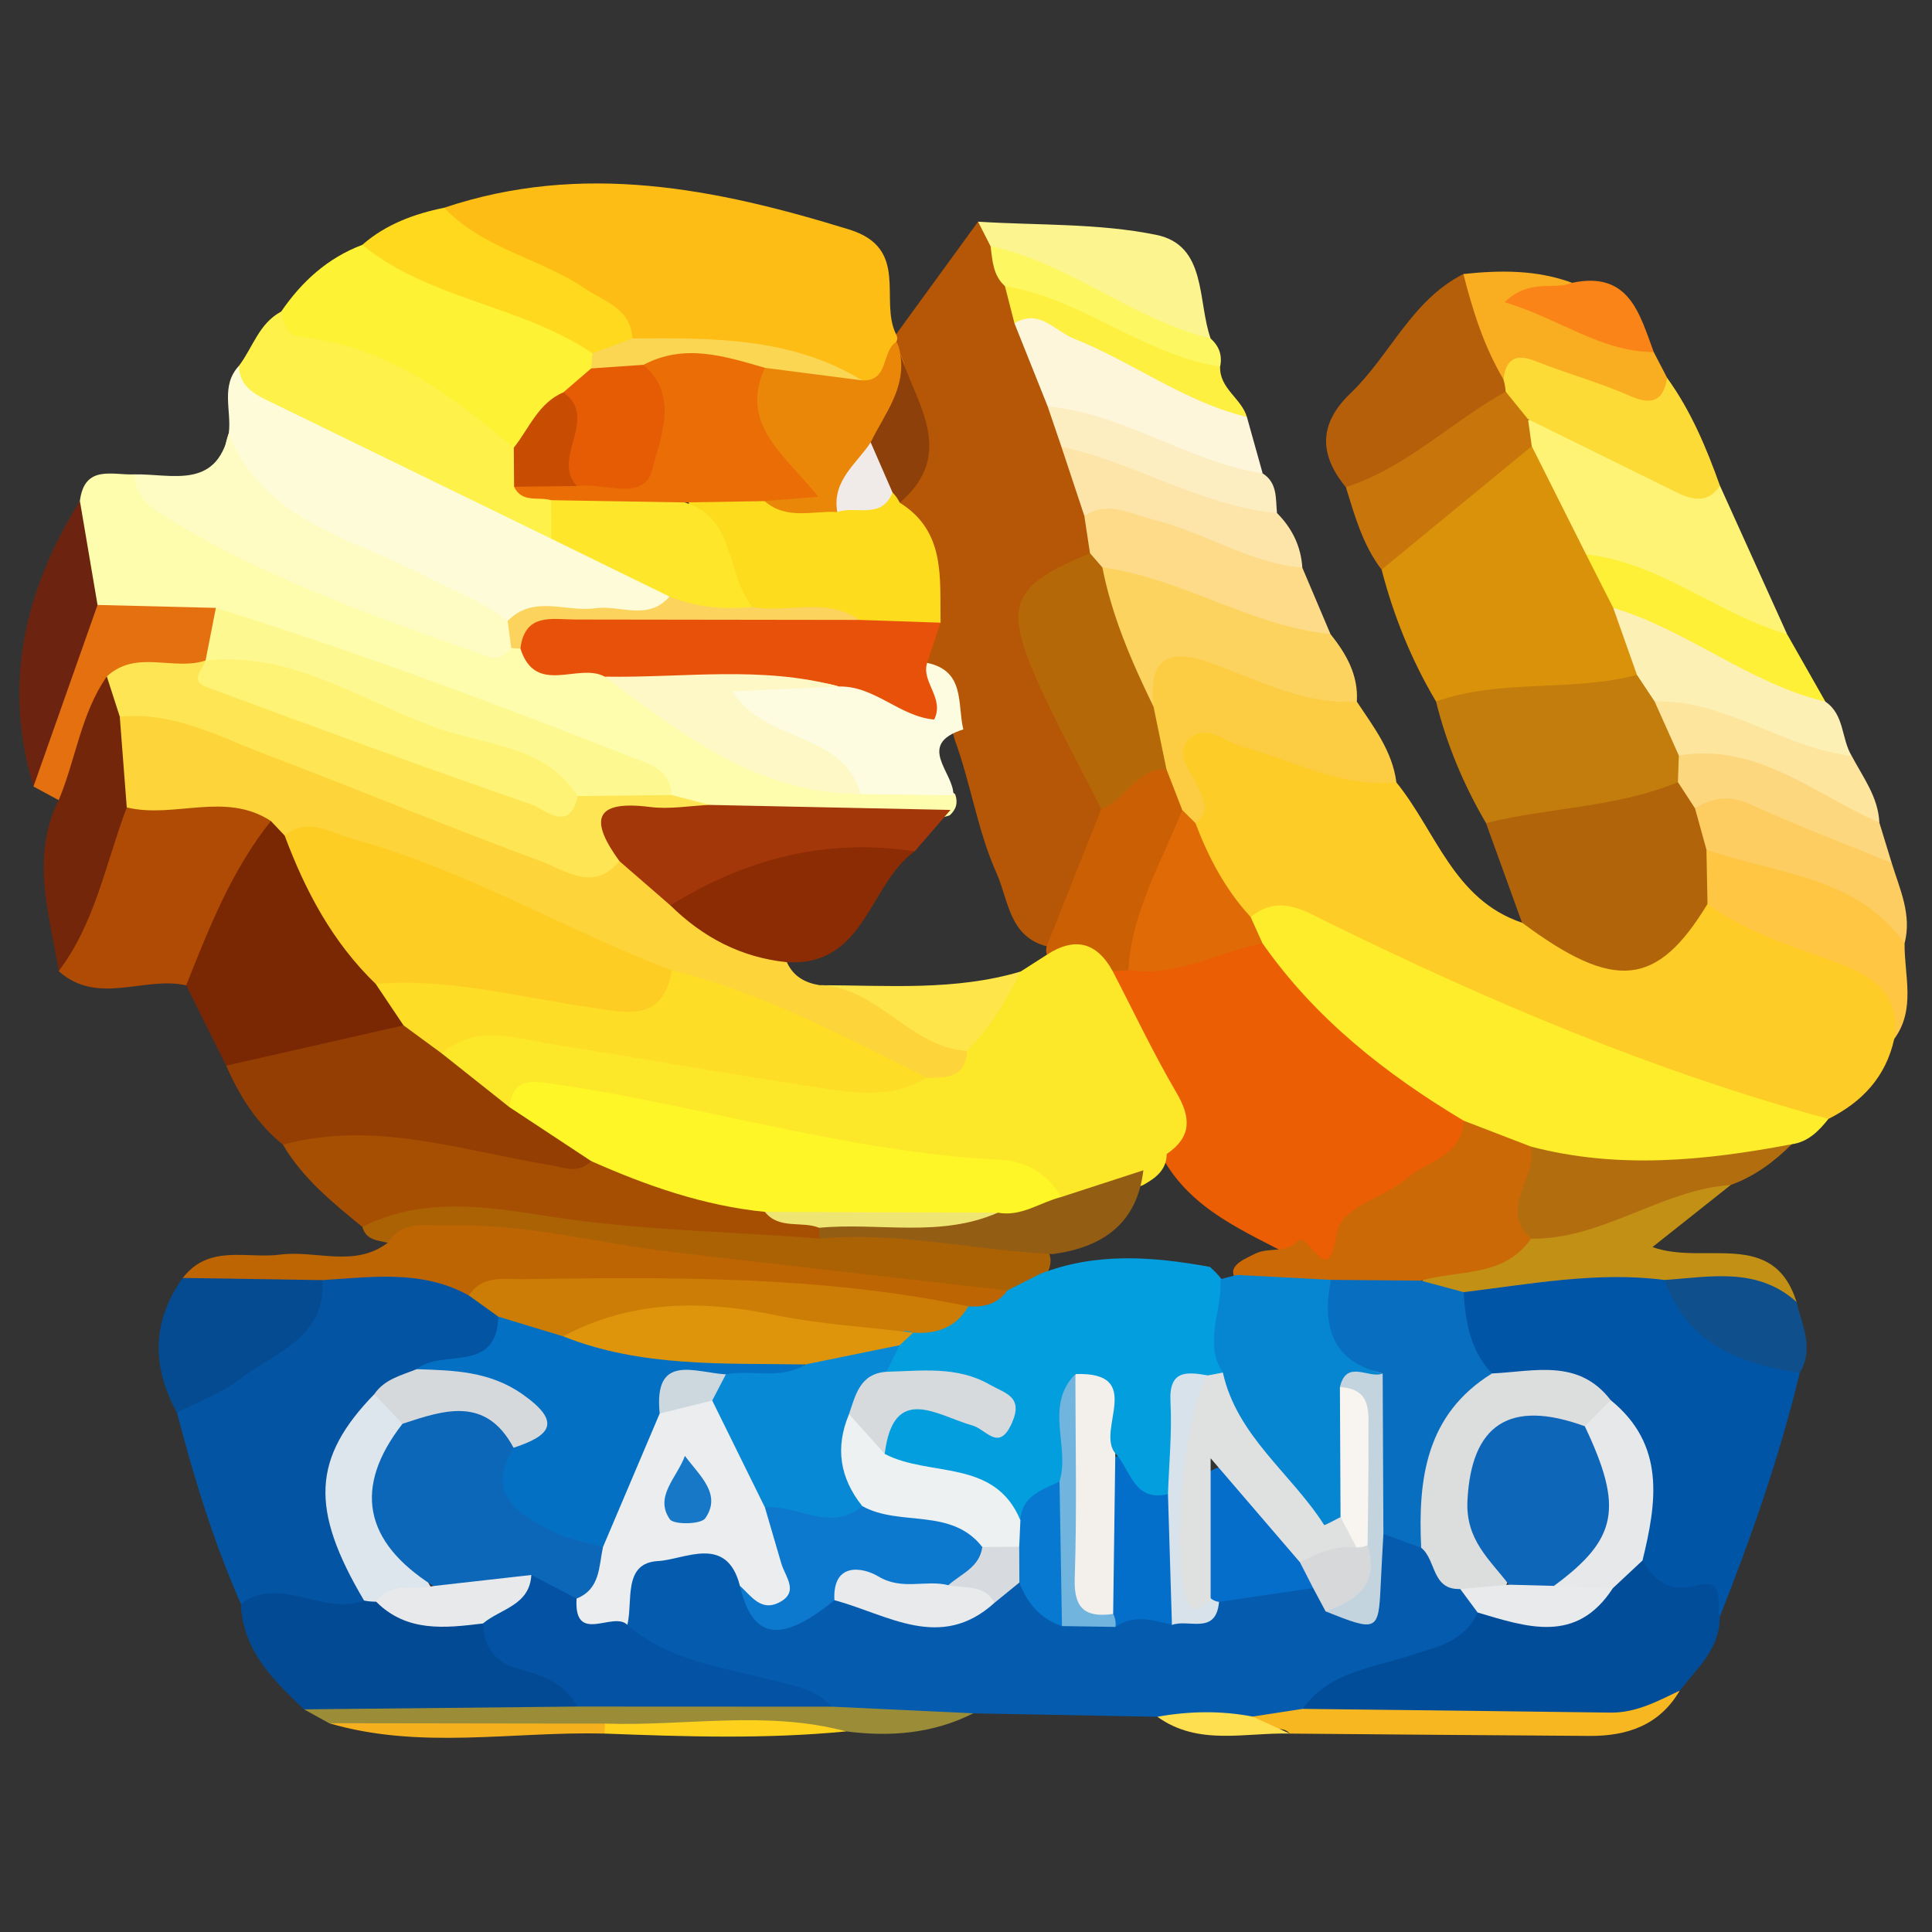 <?xml version="1.0" encoding="utf-8"?>
<!-- Generator: Adobe Illustrator 16.0.0, SVG Export Plug-In . SVG Version: 6.00 Build 0)  -->
<!DOCTYPE svg PUBLIC "-//W3C//DTD SVG 1.1//EN" "http://www.w3.org/Graphics/SVG/1.1/DTD/svg11.dtd">
<svg version="1.1" id="Layer_1" xmlns="http://www.w3.org/2000/svg" xmlns:xlink="http://www.w3.org/1999/xlink" x="0px" y="0px"
	 width="500px" height="500px" viewBox="0 0 500 500" enable-background="new 0 0 500 500" xml:space="preserve">
<rect x="0" y="0" width="500" height="500" fill="#333333" stroke="none"/>
<g>
	<path fill-rule="evenodd" clip-rule="evenodd" fill="#FECC26" d="M361.389,202.494c10.26,12.617,14.796,30.365,32.517,36.302
		c0.498-0.268,1.241-0.902,1.464-0.753c17.606,11.715,33.434,8.614,47.979-5.676c12.475,2.958,23.669,9.201,35.533,13.71
		c10.679,4.054,16.045,11.013,11.325,22.837c-2.15,9.784-8.288,16.291-17.015,20.661c-13.365,4.4-24.955-2.497-36.579-6.64
		c-30.519-10.884-60.633-22.911-89.588-37.578c-7.353-3.725-14.952-6.117-23.189-6.494c-10.78-5.368-14.531-15.335-17.104-26.094
		c-6.093-29.035-4.18-30.945,24.079-21.11C341.012,195.209,352.378,195.606,361.389,202.494z"/>
	<path fill-rule="evenodd" clip-rule="evenodd" fill="#055CAF" d="M299.527,444.301c-15.895-0.298-31.788-0.597-47.682-0.892
		c-11.563,1.913-23.166,3.054-34.895,1.777c-10.791-3.976-21.885-6.887-33.03-9.706c-9.542-2.412-18.993-5.436-23.294-15.813
		c1.125-20.581,13.14-25.778,32.45-14.114c3.685,15.244,12.925,11.023,22.313,6.26c12.998-1.127,25.776,10.097,38.9,0.607
		c2.79-1.514,5.632-2.877,8.903-2.86c5.272,1.028,8.472,6.076,13.755,7.088c3.602,0.695,7.188,0.478,10.775-0.14
		c5.233-1.347,10.463-1.188,15.688-0.058c5.719,1.255,9.933-2.127,14.414-4.723c7.051-2.171,13.977-5.241,21.613-2.843
		c2.219,1.078,3.871,2.836,5.456,4.634c4.467,3.594,7.206,2.284,8.38-3.039c0.967-4.397,0.578-9.141,3.422-13.052
		c4.04-3.233,7.77-1.083,11.538,0.645c4.755,3.352,8.226,8.067,12.574,11.881c2.348,2.718,3.833,5.737,3.321,9.463
		c-2.63,8.102-9.586,10.639-16.725,12.661c-10.916,3.088-21.072,7.946-31.244,12.835c-4.601,0.926-9.259,0.631-13.903,0.723
		C314.65,445.658,307.035,445.893,299.527,444.301z"/>
	<path fill-rule="evenodd" clip-rule="evenodd" fill="#B55706" d="M231.91,86.52c7.07-9.717,14.141-19.43,21.211-29.147
		c2.773,1.401,4.986,3.366,6.296,6.246c1.487,3.434,2.514,7.037,3.83,10.538c1.21,3.549,2.338,7.128,3.65,10.646
		c1.939,6.653,5.072,12.845,7.505,19.309c1.286,3.739,2.571,7.474,3.883,11.209c1.907,6.253,4.321,12.339,5.985,18.677
		c0.605,3.413,0.41,6.717-1.316,9.815c-16.521,14.877-16.93,17.375-7.553,38.04c4.231,9.323,11.155,17.442,12.621,28.031
		c-1.993,13.486-7.606,25.208-17.106,35.03c-9.777-2.517-9.893-11.973-13.006-18.931c-4.963-11.091-6.679-23.329-10.889-34.725
		c-1.78-7.158-4.424-13.951-8.727-20.034c-1.548-4.044-0.481-8.054,0.136-12.068c2.818-10.843-3.549-19.617-6.61-29.137
		c6.372-11.498,2.288-22.942-0.243-34.382c-0.404-1.513-0.638-3.057-0.753-4.621C230.836,89.438,231.192,87.931,231.91,86.52z"/>
	<path fill-rule="evenodd" clip-rule="evenodd" fill="#FEED2A" d="M323.662,237.313c7.391-5.998,13.84-1.646,20.566,1.659
		c41.585,20.432,84.155,38.375,128.963,50.603c-2.495,3.139-5.223,5.94-9.466,6.552c-20.884,11.131-42.721,10.829-64.976,5.455
		c-7.349-1.306-14.029-4.39-20.526-7.912c-21.146-11.891-39.99-26.429-53.408-47.121
		C323.334,243.614,321.433,240.713,323.662,237.313z"/>
	<path fill-rule="evenodd" clip-rule="evenodd" fill="#FEBD14" d="M231.91,86.52c0.358,0.635,0.38,1.286,0.069,1.948
		c-0.158,7.06-1.318,13.225-10.747,11.986c-18.099-6.673-37.255-7.474-56.105-9.978c-11.178-9.713-24.029-16.743-37.232-23.288
		c-5.776-2.864-13.517-4.261-12.935-13.425c35.675-11.949,70.148-5.048,104.761,5.619C235.567,64.264,227.484,77.712,231.91,86.52z"
		/>
	<path fill-rule="evenodd" clip-rule="evenodd" fill="#0155A7" d="M465.762,355.3c-5.18,21.611-12.536,42.504-20.689,63.139
		c-5.53-8.044-20.49-1.252-22.771-14.46c-0.626-13.425,4.765-28.136-8.457-38.799c-8.751-7.621-20.649-3.24-30.171-7.933
		c-7.246-6.778-10.416-14.439-5.198-23.919c15.696-8.332,32.291-8.767,49.281-5.564C439.436,338.274,451.98,347.643,465.762,355.3z"
		/>
	<path fill-rule="evenodd" clip-rule="evenodd" fill="#0354A3" d="M62.327,415.063c-7.047-15.973-12.138-32.598-16.522-49.459
		c1.583-5.646,6.365-8.184,10.987-10.365c12.479-5.887,20.007-16.902,28.727-26.752c12.08-1.109,24.278-3.979,35.831,2.487
		c4.212,2.334,8.063,5.035,9.605,9.94c0.914,14.697-11.213,13.822-20.077,16.858c-4.641,1.574-8.729,4.055-12.11,7.651
		c-10.188,10.025-11.98,21.503-6.852,34.714c1.927,4.968,6.025,10.324,1.023,15.974C82.546,421.159,72.479,416.929,62.327,415.063z"
		/>
	<path fill-rule="evenodd" clip-rule="evenodd" fill="#FEFCAD" d="M20.674,129.631c1.216-9.483,8.439-6.599,14.133-6.864
		c29.735,20.489,62.19,34.772,97.446,42.637c1.632,0.193,3.194,0.651,4.714,1.252c6.31,3.959,14.171,3.268,20.643,6.799
		c21.879,10.439,40.745,28.109,67.095,27.756c7.742,0.22,15.787-1.188,22.496,4.336c0.767,2.161,0.278,3.979-1.452,5.479
		c-19.216,5.833-38.742,3.613-58.233,2.284c-4.779-1.035-9.286-2.833-13.615-5.079c-11.033-10.206-25.359-13.788-38.954-18.361
		c-27.344-9.205-53.434-22.141-82.008-27.708c-9.715-0.333-19.726,1.754-28.791-3.647C17.93,149.499,15.689,139.996,20.674,129.631z
		"/>
	<path fill-rule="evenodd" clip-rule="evenodd" fill="#DB920B" d="M371.642,181.554c-6.345-10.694-10.969-22.1-14.081-34.127
		c9.764-14.796,22.405-26.192,38.965-32.967c11.054,5.374,10.833,17.948,16.964,26.484c2.497,5.394,5.283,10.64,8.051,15.912
		c2.365,6.579,8.342,12.974,1.136,20.099C406.151,183.871,389.104,185.038,371.642,181.554z"/>
	<path fill-rule="evenodd" clip-rule="evenodd" fill="#FEFBD8" d="M59.201,112.142c0.796-5.842-2.212-12.265,2.655-17.486
		c27.536,14.121,55.285,27.817,83.034,41.534c9.457,7.284,24.273,6.816,29.449,20.299c-12.141,10.616-27.133,2.843-40.384,6.297
		c-23.166-7.254-45.157-17.106-65.034-31.142C62.549,127.141,55.504,122.076,59.201,112.142z"/>
	<path fill-rule="evenodd" clip-rule="evenodd" fill="#014D9A" d="M425.076,403.859c3.08,5.239,7.045,8.36,13.644,6.518
		c8.209-2.29,5.229,4.577,6.353,8.062c0.068,8.274-5.846,13.3-10.359,19.088c-2.643,3.273-6.18,6.032-10.097,6.293
		c-29.196,1.958-58.45,4.967-87.504-1.563c6.738-9.523,17.862-10.555,27.664-13.755c7.028-2.297,14.175-3.589,17.634-11.183
		c10.528-3.433,23.475,2.623,32.092-8.24C417.631,406.53,420.686,403.826,425.076,403.859z"/>
	<path fill-rule="evenodd" clip-rule="evenodd" fill="#B2640B" d="M441.9,233.948c-13.095,21.55-24.044,22.646-48.008,4.828
		c-3.097-8.577-6.207-17.171-9.317-25.765c13.918-11.925,31.759-9.143,47.896-12.797c3.978,1.059,6.381,3.888,8.261,7.315
		c2.025,4.234,3.449,8.668,4.249,13.306C445.395,225.541,445.645,230.219,441.9,233.948z"/>
	<path fill-rule="evenodd" clip-rule="evenodd" fill="#7A2703" d="M58.541,275.787c-3.454-6.928-6.906-13.855-10.36-20.783
		c-1.478-18.182,7.956-31.407,19.763-43.563c2.743-0.41,5.069,0.472,7.072,2.314c8.753,12.729,14.051,27.678,24.957,39.064
		c3.198,4.027,6.982,7.827,5.603,13.721C90.436,272.34,75.771,280.598,58.541,275.787z"/>
	<path fill-rule="evenodd" clip-rule="evenodd" fill="#FEF235" d="M72.769,80.64c5.33-7.783,12.036-13.89,20.987-17.272
		c20.662,6.677,42.311,11.111,59.334,26.09c1.021,1.395,1.639,2.952,1.825,4.679c-0.282,4.773-3.803,7.349-6.899,10.226
		c-6.051,4.125-8.675,12.963-17.729,13.018c-16.884-10.215-32.341-23.111-52.808-26.446C72.811,90.17,69.464,86.306,72.769,80.64z"
		/>
	<path fill-rule="evenodd" clip-rule="evenodd" fill="#943E03" d="M58.541,275.787c15.294-3.478,30.59-6.951,45.887-10.426
		c5.718-2.9,8.463,2.15,12.226,4.516c5.844,5.211,12.489,9.385,18.664,14.186c5.752,6.507,18.524,6.64,17.549,19.26
		c-2.753,2.637-6.248,3.417-9.676,2.671c-23.078-5.032-46.706-6.006-69.955-9.741C66.466,290.773,61.971,283.662,58.541,275.787z"/>
	<path fill-rule="evenodd" clip-rule="evenodd" fill="#C37D0C" d="M434.244,202.413c-15.893,6.633-33.233,6.487-49.666,10.599
		c-5.795-9.876-10.164-20.336-12.935-31.458c16.84-5.998,34.959-2.368,51.994-6.904c3.529,0.536,5.457,3.067,7.246,5.785
		c2.662,4.943,5.651,9.765,6.228,15.552C437.061,198.531,436.363,200.791,434.244,202.413z"/>
	<path fill-rule="evenodd" clip-rule="evenodd" fill="#A64F02" d="M73.235,296.252c23.493-6.412,45.957,1.473,68.679,5.185
		c4.012,0.654,7.62,2.518,11.071-0.953c16.392-2.226,30.086,7.634,45.449,10.083c4.981,2.171,11.093,2.106,14.548,7.312
		c0.165,2.12-0.663,3.718-2.477,4.827c-18.889,3.994-37.853,1.374-56.343-1.529c-20.143-3.162-40.291-2.013-60.374-3.647
		C86.097,311.248,78.368,305.006,73.235,296.252z"/>
	<path fill-rule="evenodd" clip-rule="evenodd" fill="#024A94" d="M62.327,415.063c10.441-7.515,21.361,3.224,31.892-0.838
		c1.498-0.98,3.13-1.33,4.899-1.075c8.748,3.847,18.828,2.67,27.43,7.176c5.522,5.027,12.601,7.789,18.309,12.39
		c4.153,3.349,10.056,8.027,0.348,12.407c-22.223-0.021-44.553,3.098-66.515-2.744C70.653,434.818,62.83,427.134,62.327,415.063z"/>
	<path fill-rule="evenodd" clip-rule="evenodd" fill="#BD6403" d="M121.344,335.272c-12.064-6.725-25.04-4.767-37.892-3.979
		c-12.163,7.039-24.228,7.82-36.151-0.561c6.792-8.824,16.574-4.912,25.223-6.042c9.261-1.212,19.178,3.487,27.829-3.063
		c0.021-10.572,8.141-5.636,12.621-6.009c25.418-2.11,49.946,5.89,75.146,7.233c18.885,1.008,37.905,0.926,56.648,4.003
		c5.931,0.974,13.135-1.007,16.716,6.338c-1.589,6.249-6.467,8-12.021,8.849C207.062,334.23,164.108,336.538,121.344,335.272z"/>
	<path fill-rule="evenodd" clip-rule="evenodd" fill="#FDF14A" d="M72.769,80.64c0.71,2.809,1.365,6.202,4.697,6.531
		c22.36,2.195,39.132,15.02,55.505,28.692c2.156,1.934,2.804,4.733,4.165,7.122c1.844,3.179,5.844,4.305,7.403,7.759
		c0.998,3.243,0.799,6.226-1.837,8.689c-24.619-11.997-49.235-24-73.86-35.99c-3.749-1.822-6.938-4.044-6.984-8.791
		C65.428,89.933,67.028,83.673,72.769,80.64z"/>
	<path fill-rule="evenodd" clip-rule="evenodd" fill="#FEFCC2" d="M59.201,112.142c9.21,23.132,32.55,27.22,51.252,37.113
		c7.02,3.715,14.614,6.365,20.92,11.461c2.57,2.025,2.872,4.353,0.941,6.985c-1.528,1.988-3.5,3.087-5.971,2.219
		c-29.395-10.317-58.82-20.553-85.39-37.354c-3.737-2.365-5.903-5.401-6.145-9.801C44.41,122.605,55.908,126.792,59.201,112.142z"/>
	<path fill-rule="evenodd" clip-rule="evenodd" fill="#AF4B04" d="M70.114,212.489c-10.172,12.696-16,27.634-21.929,42.515
		c-10.867-2.45-22.871,5.37-33.001-3.672c4.662-15.609,5.274-32.919,18.792-44.855C46.531,205.445,60.091,198.399,70.114,212.489z"
		/>
	<path fill-rule="evenodd" clip-rule="evenodd" fill="#FEF375" d="M410.479,143.477c-4.686-9.33-9.369-18.664-14.055-27.994
		c-2.021-2.029-2.161-4.319-0.953-6.795c11.851-1.907,20.324,6.341,30.186,10.273c6.417,2.562,12.695,5.354,19.482,6.786
		c5.785,12.791,11.567,25.578,17.351,38.369C442.175,164.739,427.237,151.813,410.479,143.477z"/>
	<path fill-rule="evenodd" clip-rule="evenodd" fill="#B65F0B" d="M348.312,126.083c-6.982-8.451-7.043-16.417,1.178-24.278
		c10.253-9.805,15.781-24.092,29.236-30.888c8.587,6.925,9.454,17.476,12.679,26.935c0.23,1.727,0.114,3.434-0.253,5.133
		C378.334,113.38,367.328,127.165,348.312,126.083z"/>
	<path fill-rule="evenodd" clip-rule="evenodd" fill="#FCCC42" d="M361.389,202.494c-14.293,1.418-26.568-5.659-39.71-9.188
		c-4.577-1.231-9.846-6.372-14.142-1.792c-3.671,3.912,0.993,8.489,2.708,12.506c1.425,3.338,2.856,6.314-0.87,9.001
		c-2.557-0.455-4.419-1.927-5.902-3.983c-2.288-3.515-3.888-7.355-5.335-11.288c-2.083-5.896-3.595-11.902-3.57-18.223
		c0.292-12.479,6.741-16.59,18.106-12.516c12.904,4.627,26.927,6.358,38.473,14.572
		C355.472,188.108,360.349,194.361,361.389,202.494z"/>
	<path fill-rule="evenodd" clip-rule="evenodd" fill="#AB6205" d="M260.704,333.966c-28.819-3.298-57.647-6.527-86.457-9.924
		c-19.381-2.286-38.423-7.494-58.133-6.897c-5.569,0.17-11.833-1.646-15.759,4.482c-2.653-0.625-5.646-0.703-6.567-4.099
		c15.835-8.058,33.013-5.123,48.813-2.653c23.161,3.62,46.352,3.793,69.511,5.669c18.696-10.039,37.23-2.684,55.809,0.496
		c4.504,2.256,4.93,5.577,2.497,9.642C267.827,333.664,265.057,336.161,260.704,333.966z"/>
	<path fill-rule="evenodd" clip-rule="evenodd" fill="#FDD360" d="M351.146,181.584c-13.217,0.824-24.756-5.201-36.535-9.581
		c-11.51-4.282-17.473-2.738-16.083,10.894c-11.683-9.415-16.825-21.364-14.11-36.37c22.631-3.23,41.104,7.742,59.912,17.574
		C348.412,169.225,351.586,174.701,351.146,181.584z"/>
	<path fill-rule="evenodd" clip-rule="evenodd" fill="#FED91E" d="M153.339,91.456c-18.363-12.54-42.057-13.771-59.582-28.088
		c6.105-5.327,13.404-8.017,21.203-9.605c10.051,10.646,24.845,13.049,36.509,20.954c5.12,3.471,11.787,5.076,12.184,12.869
		C161.54,92.41,158.474,94.689,153.339,91.456z"/>
	<path fill-rule="evenodd" clip-rule="evenodd" fill="#FDDB37" d="M389.669,101.359c-0.078-1.096-0.276-2.168-0.596-3.22
		c-2.836-11.369,5.003-8.96,10.855-8.003c10.688,1.747,20.146,8.668,31.537,7.681c6.154,8.526,10.167,18.104,13.673,27.929
		c-3.466,4.954-7.604,3.484-11.917,1.347c-12.575-6.236-25.183-12.407-37.776-18.606
		C389.523,109.35,391.423,103.874,389.669,101.359z"/>
	<path fill-rule="evenodd" clip-rule="evenodd" fill="#044B92" d="M47.301,330.732c12.051,0.187,24.102,0.373,36.151,0.561
		c0.869,15.124-12.436,18.7-21.333,25.577c-4.814,3.719-10.836,5.873-16.314,8.733C39.245,353.678,39.245,342.034,47.301,330.732z"
		/>
	<path fill-rule="evenodd" clip-rule="evenodd" fill="#C8760B" d="M389.669,101.359c1.927,2.378,3.856,4.757,5.779,7.132
		c0.322,2.327,0.648,4.658,0.974,6.992c-12.953,10.646-25.91,21.29-38.863,31.939c-4.867-6.338-6.934-13.896-9.249-21.344
		C363.996,121.021,375.618,109.16,389.669,101.359z"/>
	<path fill-rule="evenodd" clip-rule="evenodd" fill="#FEC642" d="M441.9,233.948c-0.092-4.686-0.184-9.371-0.274-14.057
		c18.974-4.532,44.799,7.671,51.279,24.231c-0.099,8.35,2.987,17.045-2.699,24.787c1.933-11.519-5.347-16.217-14.46-19.654
		C464.142,244.876,452.085,241.473,441.9,233.948z"/>
	<path fill-rule="evenodd" clip-rule="evenodd" fill="#FDF6DA" d="M271.132,105.163c-2.867-7.172-5.733-14.341-8.601-21.51
		c5.468-7.915,11.39-2.266,16.414,0.099c15.077,7.097,30.251,14.141,43.748,24.149c1.36,4.869,2.721,9.741,4.083,14.609
		C305.239,126.313,288.791,113.797,271.132,105.163z"/>
	<path fill-rule="evenodd" clip-rule="evenodd" fill="#C39016" d="M430.808,331.255c-17.545-2.253-34.75,1.083-52.032,3.155
		c-4.549,3.132-8.531,3.641-11.106-2.389c7.208-9.418,19.875-7.864,28.594-14.266c12.236-4.839,25.371-6.969,37.334-12.747
		c4.718-2.276,10-2.704,14.333,1.652c-6.382,5.065-12.766,10.128-20.275,16.085c13.544,4.828,31.25-4.92,37.298,14.219
		C453.072,338.041,441.417,337.783,430.808,331.255z"/>
	<path fill-rule="evenodd" clip-rule="evenodd" fill="#FDDB89" d="M344.33,164.102c-20.743-2.121-38.485-14.504-59.042-17.259
		c-2.041-0.377-3.128-1.588-3.203-3.678c-0.488-3.223-0.977-6.446-1.464-9.669c2.688-6.001,7.832-6.206,12.922-4.696
		c15.124,4.485,30.799,7.776,43.501,18.121C339.472,152.647,341.901,158.375,344.33,164.102z"/>
	<path fill-rule="evenodd" clip-rule="evenodd" fill="#B26D0F" d="M447.93,306.661c-18.14,1.307-33.173,14.141-51.721,13.921
		c-9.176-8.438-9.178-9.815-0.014-23.848c22.562,5.92,45.049,3.653,67.523-0.607C459.149,300.67,454.06,304.449,447.93,306.661z"/>
	<path fill-rule="evenodd" clip-rule="evenodd" fill="#732609" d="M32.811,208.96c-5.437,14.304-8.092,29.765-17.627,42.369
		c-2.382-14.755-7.337-29.514-0.005-44.275c0.183-12.638-1.421-25.999,13.271-32.774c3.515,3.362,4.917,7.776,6.244,12.248
		C36.056,194.171,37.319,201.815,32.811,208.96z"/>
	<path fill-rule="evenodd" clip-rule="evenodd" fill="#FCF48F" d="M256.352,63.717c-1.077-2.117-2.156-4.231-3.232-6.345
		c15.403,0.977,31.131,0.353,46.108,3.41c13.156,2.684,10.64,17.089,14.076,26.813C290.352,89.102,274.225,74.326,256.352,63.717z"
		/>
	<path fill-rule="evenodd" clip-rule="evenodd" fill="#FDF0B5" d="M428.197,181.51c-1.521-2.287-3.04-4.573-4.56-6.86
		c-2.046-5.784-4.094-11.565-6.14-17.347c19.643-2.85,32.402,11.864,48.103,19.023c2.461,1.123,4.412,3.657,6.817,5.269
		c4.971,3.372,4.082,9.584,6.805,14.046C459.771,199.746,444.561,188.55,428.197,181.51z"/>
	<path fill-rule="evenodd" clip-rule="evenodd" fill="#6C2411" d="M20.674,129.631c1.523,8.977,3.045,17.955,4.568,26.928
		c0.906,17.938-6.941,32.784-16.583,46.996C0.589,176.953,6.425,152.607,20.674,129.631z"/>
	<path fill-rule="evenodd" clip-rule="evenodd" fill="#F9AD21" d="M431.466,97.817c-1.087,6.199-4.09,7.074-9.784,4.574
		c-7.877-3.458-16.267-5.73-24.271-8.926c-5.151-2.06-7.637-0.59-8.336,4.679c-5.031-8.479-7.938-17.758-10.351-27.227
		c9.522-1.024,18.969-1.103,28.134,2.27c-3.365,4.502-7.068,5.174-9.125,3.227c7.981,4.787,20.165,7.749,30.257,14.704
		C429.148,93.35,430.308,95.585,431.466,97.817z"/>
	<path fill-rule="evenodd" clip-rule="evenodd" fill="#E47010" d="M8.659,203.556c5.527-15.664,11.055-31.332,16.583-46.996
		c10.207,0.254,20.416,0.509,30.623,0.763c3.917,6.25,0.74,10.789-3.602,15.064c-7.823,4.322-16.173,3.963-24.619,2.677
		c-6.733,9.669-8.009,21.462-12.457,32.007C13.005,205.887,10.832,204.723,8.659,203.556z"/>
	<path fill-rule="evenodd" clip-rule="evenodd" fill="#FECD61" d="M492.905,244.123c-12.607-17.575-33.361-17.907-51.279-24.231
		c-0.986-3.565-1.972-7.128-2.957-10.694c1.705-5.435,6.382-7.247,10.726-5.707c14.119,5.008,29.969,6.81,40.171,19.82
		C491.638,230.094,494.844,236.696,492.905,244.123z"/>
	<path fill-rule="evenodd" clip-rule="evenodd" fill="#FEF037" d="M472.418,181.595c-19.791-4.74-35.595-18.501-54.922-24.289
		c-2.339-4.614-4.682-9.225-7.021-13.832c19.235,2.104,33.999,15.471,52.015,20.642C465.799,169.94,469.108,175.766,472.418,181.595
		z"/>
	<path fill-rule="evenodd" clip-rule="evenodd" fill="#F7B720" d="M337.112,442.256c26.543,0.312,53.086,0.587,79.629,0.963
		c6.669,0.096,12.238-2.951,17.967-5.683c-5.224,8.964-13.602,11.776-23.322,11.719c-25.866-0.153-51.734-0.397-77.601-0.604
		c-2.473-3.07-8.396,1.395-9.621-4.403C328.479,443.582,332.797,442.921,337.112,442.256z"/>
	<path fill-rule="evenodd" clip-rule="evenodd" fill="#FDE5AA" d="M337.044,146.921c-13.782-1.259-25.418-9.171-38.557-12.455
		c-5.925-1.482-11.669-4.96-17.864-0.97c-1.981-5.964-3.959-11.929-5.939-17.896c21.104-2.416,38.15,8.363,55.803,17.17
		C334.385,136.691,336.689,141.354,337.044,146.921z"/>
	<path fill-rule="evenodd" clip-rule="evenodd" fill="#9B8C38" d="M78.69,442.378c23.581-0.241,47.163-0.482,70.744-0.723
		c21.956-10.016,43.904-3.716,65.852,0.03c12.207,0.573,24.413,1.146,36.589,1.72c-10.455,5.29-21.512,6.131-32.896,4.679
		c-21.301-1.699-42.64-0.271-63.965-0.746c-23.279-0.805-46.613,1.662-69.84-1.371C83.013,444.773,80.852,443.575,78.69,442.378z"/>
	<path fill-rule="evenodd" clip-rule="evenodd" fill="#0F4F8B" d="M430.808,331.255c11.825-0.794,23.961-3.45,34.14,5.696
		c1.423,6.073,4.642,12.059,0.814,18.352C450.239,352.914,436.557,347.85,430.808,331.255z"/>
	<path fill-rule="evenodd" clip-rule="evenodd" fill="#FDD77D" d="M489.565,223.312c-12.153-4.974-24.459-9.611-36.388-15.07
		c-5.425-2.483-9.844-1.968-14.511,0.953c-1.473-2.259-2.948-4.519-4.423-6.782c0.08-2.293,0.16-4.59,0.241-6.884
		c1.771-4.244,5.33-6.789,9.438-5.275c15.153,5.581,32.599,7.101,42.456,22.653C487.441,216.374,488.503,219.841,489.565,223.312z"
		/>
	<path fill-rule="evenodd" clip-rule="evenodd" fill="#FDEEC2" d="M330.486,132.77c-19.783-1.879-36.698-13.086-55.803-17.17
		c-1.184-3.478-2.368-6.958-3.552-10.436c19.768,1.873,36.255,14.26,55.643,17.347C330.661,124.973,330.106,129.038,330.486,132.77z
		"/>
	<path fill-rule="evenodd" clip-rule="evenodd" fill="#FDE59D" d="M486.379,212.906c-16.797-7.288-31.525-20.76-51.896-17.378
		c-2.095-4.672-4.191-9.343-6.286-14.019c18.433-0.431,33.293,12.048,51.026,14.131
		C482.148,201.171,486.088,206.284,486.379,212.906z"/>
	<path fill-rule="evenodd" clip-rule="evenodd" fill="#FEF041" d="M322.693,107.901c-16.225-3.898-29.537-14.216-44.768-20.261
		c-4.888-1.941-8.939-7.851-15.385-3.973c-0.827-3.216-1.646-6.422-2.466-9.625c3.531-3.355,7.362-2.351,11.103-0.583
		c14.911,7.04,30.695,12.265,44.587,21.428C315.577,100.552,321.274,103.09,322.693,107.901z"/>
	<path fill-rule="evenodd" clip-rule="evenodd" fill="#FDF761" d="M315.765,94.886c-19.993-3.125-35.737-17.598-55.688-20.845
		c-3.101-2.771-3.227-6.612-3.722-10.324c20.483,4.373,36.711,18.901,56.947,23.878C315.502,89.56,316.39,91.969,315.765,94.886z"/>
	<path fill-rule="evenodd" clip-rule="evenodd" fill="#FA8417" d="M427.99,91.117c-13.683-0.071-24.135-8.523-38.596-12.917
		c6.566-6.3,12.77-2.989,17.474-5.011C421.62,70.068,424.304,81.183,427.99,91.117z"/>
	<path fill-rule="evenodd" clip-rule="evenodd" fill="#F5B01D" d="M85.174,445.967c23.8,0.034,47.599,0.068,71.397,0.103
		c1.089,0.627,1.434,1.218,1.033,1.771c-0.383,0.536-0.769,0.805-1.161,0.805C132.676,448.051,108.704,452.912,85.174,445.967z"/>
	<path fill-rule="evenodd" clip-rule="evenodd" fill="#FED11D" d="M156.443,448.645c0.027-0.862,0.07-1.721,0.127-2.579
		c20.801,0.706,41.76-3.515,62.406,2.019C198.15,450.12,177.297,449.448,156.443,448.645z"/>
	<path fill-rule="evenodd" clip-rule="evenodd" fill="#FEDF50" d="M324.164,444.247c3.206,1.466,6.412,2.935,9.62,4.403
		c-11.564-0.315-23.627,3.284-34.26-4.353C307.736,442.822,315.948,442.676,324.164,444.247z"/>
	<path fill-rule="evenodd" clip-rule="evenodd" fill="#DF6A06" d="M305.967,209.636c1.137,1.126,2.271,2.252,3.408,3.382
		c3.376,8.916,7.77,17.229,14.285,24.295c1.022,2.267,2.046,4.533,3.066,6.799c-9.733,10.179-21.137,13.489-34.584,8.411
		C285.924,234.749,293.286,221.334,305.967,209.636z"/>
	<path fill-rule="evenodd" clip-rule="evenodd" fill="#076EC0" d="M367.729,331.428c3.683,0.994,7.365,1.988,11.048,2.982
		c0.467,7.705,1.746,15.125,7.344,21.039c-8.815,13.94-11.647,30.307-18.317,45.116c-3.262-1.194-6.522-2.392-9.783-3.59
		c-9.257-11.101-1.93-24.98-6.235-36.893c-9.481-8.447-17.089-17.374-7.675-30.568C352.36,325.528,360.364,324.578,367.729,331.428z
		"/>
	<path fill-rule="evenodd" clip-rule="evenodd" fill="#EBEDEE" d="M191.487,410.401c-3.427-13.408-14.27-6.772-21.162-6.405
		c-9.186,0.491-6.475,10.29-7.963,16.512c-8.255,5.856-15.476,8.526-17.274-5.584c2.855-5.259,6.423-10.188,7.941-16.129
		c4.962-11.746,7.101-24.839,16.37-34.559c4.751-2.718,9.725-4.36,15.288-3.088c10.443,7.098,11.949,19.393,17.216,29.527
		c1.842,4.139,3.613,8.309,4.499,12.75c0.884,4.428,2.112,9.347-2.906,12.074C197.757,418.622,193.899,415.863,191.487,410.401z"/>
	<path fill-rule="evenodd" clip-rule="evenodd" fill="#0352A3" d="M149.215,413.705c-0.74,12.153,9.488,3.136,13.145,6.807
		c10.803,9.432,24.694,10.958,37.754,14.357c5.581,1.452,11.088,2.345,15.172,6.816c-21.951-0.01-43.902-0.021-65.853-0.03
		c-3.194-5.961-9.083-8.099-14.935-9.652c-6.429-1.703-9.246-5.564-9.498-11.852c1.432-6.646,6.431-10.334,11.554-13.937
		C141.894,406.818,148.508,405.278,149.215,413.705z"/>
	<path fill-rule="evenodd" clip-rule="evenodd" fill="#0D79CE" d="M191.487,410.401c2.877,2.571,5.395,6.684,10.027,4.383
		c5.476-2.721,1.718-6.667,0.688-10.168c-1.423-4.831-2.831-9.669-4.246-14.507c7.892-6.192,17.294-0.625,25.649-3.339
		c11.128,2.782,24.991-1.52,31.926,12.224c0.536,6.345-3.005,10.335-7.836,13.578c-10.254,6.959-21.434-4.635-31.752,1.558
		C202.044,425.435,194.756,424.321,191.487,410.401z"/>
	<path fill-rule="evenodd" clip-rule="evenodd" fill="#DCDDDD" d="M367.803,400.565c-0.863-17.866,1.245-34.528,18.317-45.116
		c10.87-0.496,22.409-3.96,30.724,6.91c-0.952,4.55-3.729,7.329-8.188,8.489c-23.726,0.214-29.187,7.813-21.359,29.523
		c1.423,3.946,5.737,7.979,0.446,12.258c-3.53,1.3-6.689,0.007-9.832-1.395C370.479,411.527,371.703,403.619,367.803,400.565z"/>
	<path fill-rule="evenodd" clip-rule="evenodd" fill="#046ECA" d="M339.838,410.981c-8.118,1.194-16.237,2.389-24.356,3.583
		c-2.064,0.685-3.64,0.088-4.743-1.788c-2.562-11.695-7.927-27.808,3.949-32.768c11.864-4.95,16.117,12.899,23.802,20.669
		C340.245,403.935,342.641,407.127,339.838,410.981z"/>
	<path fill-rule="evenodd" clip-rule="evenodd" fill="#036FCA" d="M303.295,420.539c-4.919-1.293-9.849-2.86-14.609,0.502
		c-1.382-1.486-2.518-3.142-3.427-4.957c-2.261-12.909-3.501-25.788,1.33-38.46c10.11-3.811,12.703,5.743,18.181,10.229
		C307.757,398.903,309.41,409.898,303.295,420.539z"/>
	<path fill-rule="evenodd" clip-rule="evenodd" fill="#E8EAEC" d="M215.944,414.13c-0.526-9.944,7.335-8.57,11.352-6.158
		c6.215,3.732,12.254,0.791,18.131,2.27c4.872-0.811,10.803-4.424,11.978,4.533C243.383,427.545,229.71,417.794,215.944,414.13z"/>
	<path fill-rule="evenodd" clip-rule="evenodd" fill="#C4D4DE" d="M357.835,355.459c0.062,13.839,0.124,27.678,0.185,41.517
		c-0.237,4.448-0.505,8.896-0.707,13.348c-0.538,11.874-0.906,12.051-14.23,6.7c2.556-6.551,9.172-11.671,6.965-19.905
		c-1.724-12.261,3.797-25.482-5.093-36.75C346.276,352.385,346.5,352.301,357.835,355.459z"/>
	<path fill-rule="evenodd" clip-rule="evenodd" fill="#0779D1" d="M274.838,420.83c-5.613-1.862-8.985-5.917-11.022-11.277
		c-2.888-2.744-3.418-6.341-3.688-10.053c-0.15-2.88,0.128-5.71,0.871-8.512c3.575-6.453,7.211-12.805,15.853-6.066
		C280.007,397.104,282.053,409.23,274.838,420.83z"/>
	<path fill-rule="evenodd" clip-rule="evenodd" fill="#E8EAEC" d="M377.91,411.235c4.2-0.373,8.4-0.746,12.599-1.119
		c3.959-3.399,8.787-3.565,13.634-3.712c4.863,0.251,9.776,0.404,13.245,4.635c-9.425,14.538-22.269,10.032-34.978,6.279
		C380.911,415.29,379.409,413.265,377.91,411.235z"/>
	<path fill-rule="evenodd" clip-rule="evenodd" fill="#D7E2EA" d="M303.295,420.539c-0.343-11.288-0.684-22.572-1.024-33.856
		c-8.365-18.677-6.605-26.922,7.106-33.483c7.86,2.918,2.737,8.418,2.353,12.821c-1.393,15.949-6.645,31.993,1.581,47.617
		c0.636,0.52,1.36,0.828,2.171,0.93C314.722,423.297,307.524,418.89,303.295,420.539z"/>
	<path fill-rule="evenodd" clip-rule="evenodd" fill="#71B4DE" d="M274.838,420.83c-0.212-12.479-0.424-24.953-0.636-37.432
		c-6.016-10.27-7.906-20.133,2.808-28.754c8.882,7.443,4.926,17.799,6.139,27c1.585,12.023-4.127,25.055,4.936,36.051
		c0.553,1.052,0.751,2.172,0.599,3.349C284.07,420.97,279.454,420.901,274.838,420.83z"/>
	<path fill-rule="evenodd" clip-rule="evenodd" fill="#D6D8DA" d="M353.922,399.904c3.135,9.998-2.69,14.313-10.855,17.126
		c-1.065-2.021-2.146-4.037-3.229-6.049c-1.137-2.219-2.272-4.441-3.409-6.66c2.242-6.117,7.101-7.305,12.848-6.833
		C351.019,397.912,352.567,398.724,353.922,399.904z"/>
	<path fill-rule="evenodd" clip-rule="evenodd" fill="#D7DADE" d="M263.771,400.287c0.014,3.091,0.028,6.182,0.042,9.27
		c-2.134,1.736-4.271,3.478-6.407,5.218c-2.719-4.879-7.771-3.579-11.976-4.533c3.303-2.958,8.088-4.601,8.789-9.876
		C257.381,397.509,260.566,397.763,263.771,400.287z"/>
	<path fill-rule="evenodd" clip-rule="evenodd" fill="#E75109" d="M156.508,175.118c-6.836-3.746-17.893,5.14-21.829-7.291
		c-1.785-7.705,2.877-8.926,8.843-8.709c26.01,0.947,51.71-5.218,77.76-3.42c7.951-0.505,15.77-0.441,22.141,5.456
		c-1.162,3.467-2.324,6.935-3.488,10.402c3.695,4.481,7.981,9.968,4.405,15.179c-4.1,5.978-10.344,1.364-15.417-0.475
		c-5.347-1.934-10.745-3.634-16.228-5.13c-11.997-3.196-24.178-1.062-36.265-1.33C169.435,179.647,162.537,179.288,156.508,175.118z
		"/>
	<path fill-rule="evenodd" clip-rule="evenodd" fill="#FDDC1D" d="M243.423,161.153c-6.996-0.241-13.99-0.479-20.986-0.716
		c-8.771-3.288-17.942-0.343-26.835-1.727c-10.496-7.451-15.159-18.317-17.776-30.392c5.776-4.034,12.123-3.284,18.502-2.263
		c5.735,1.659,11.578,2.656,17.578,2.419c5.792,0.641,10.932-1.887,16.287-3.413c2.463,0.845,4.692,1.818,2.667,5.038
		C244.852,137.567,243.179,149.686,243.423,161.153z"/>
	<path fill-rule="evenodd" clip-rule="evenodd" fill="#B56808" d="M282.085,143.165c1.067,1.225,2.135,2.453,3.203,3.678
		c2.504,12.712,7.597,24.475,13.242,36.044c1.114,5.408,2.23,10.806,3.345,16.204c-4.502,5.262-8.132,11.953-16.858,10.304
		c-5.659-11.281-11.813-22.345-16.865-33.894C259.742,156.285,262.075,151.464,282.085,143.165z"/>
	<path fill-rule="evenodd" clip-rule="evenodd" fill="#FEFCE0" d="M217.107,177.673c9.215-0.245,15.71,7.776,24.662,8.546
		c2.753-5.602-3.381-9.622-1.834-14.663c9.9,2.052,7.788,10.64,9.369,17.218c-12.465,3.919-2.267,11.271-2.583,17.032
		c-8.009-0.105-16.017-0.207-24.024-0.305c-9.247-6.613-20.202-10.253-29.431-16.862c-3.17-2.27-6.96-5.15-5.423-9.533
		c1.366-3.902,5.796-2.626,9.004-2.575C203.608,176.634,210.456,175.569,217.107,177.673z"/>
	<path fill-rule="evenodd" clip-rule="evenodd" fill="#CB5F04" d="M285.017,209.395c6.334-2.27,9.003-10.534,16.86-10.307
		c1.362,3.515,2.725,7.03,4.09,10.545c-5.374,13.571-13.118,26.341-13.947,41.439c-1.176,1.082-2.572,1.628-4.156,1.724
		c-5.486-2.358-11.715-2.549-16.937-5.714c-0.265-0.845-0.241-1.686,0.069-2.514C275.67,232.842,280.343,221.12,285.017,209.395z"/>
	<path fill-rule="evenodd" clip-rule="evenodd" fill="#EA8709" d="M216.692,132.508c-6.358-0.363-13.145,2.134-18.814-2.819
		c6.25-5.608,0.368-9.646-1.612-14.433c-3.342-8.078-8.42-16.862,4.094-22.188c8.029-0.003,15.23,3.423,22.78,5.374
		c7.04,0.292,4.901-7.549,8.847-9.985c0.49,0.872,0.802,1.795,0.928,2.782c3.822,8.702,1.458,16.465-3.565,23.837
		C224.939,120.739,221.589,127.188,216.692,132.508z"/>
	<path fill-rule="evenodd" clip-rule="evenodd" fill="#8D4009" d="M225.332,114.483c3.574-7.407,9.352-14.094,7.583-23.241
		c3.851,12.95,14.993,25.917-0.054,38.851c-0.497-0.987-1.123-1.873-1.879-2.65C224.594,125.085,226.007,119.331,225.332,114.483z"
		/>
	<path fill-rule="evenodd" clip-rule="evenodd" fill="#EB5E03" d="M287.948,251.313c1.356-0.078,2.712-0.16,4.071-0.241
		c12.422,1.934,23.137-4.648,34.707-6.959c13.643,19.519,31.88,33.829,52.068,45.925c4.321,6.311-0.832,9.452-4.546,12.726
		c-8.888,7.831-20.759,11.79-26.557,23.827c-3.146,6.535-8.921,0.258-13.378-1.473c-12.302-6.51-25.48-11.864-33.026-24.729
		c1.627-10.751-1.947-19.989-7.544-29.018C290.048,265.408,283.666,259.76,287.948,251.313z"/>
	<path fill-rule="evenodd" clip-rule="evenodd" fill="#CA6906" d="M335.817,321.195c2.722-2.806,7.868,13.341,10.101-1.821
		c1.077-7.312,12.172-9.191,18.032-14.321c5.268-4.61,14.374-5.655,14.845-15.02c5.801,2.232,11.601,4.465,17.4,6.701
		c1.918,7.949-8.635,15.901,0.014,23.848c-7.023,10.104-18.698,7.993-28.482,10.843c-7.759-0.064-15.519-0.132-23.279-0.196
		c-6.999,5.197-14.521,5.275-22.352,2.307c-6.286-5.231-1.211-7.111,2.813-9.113C328.332,322.719,332.813,324.439,335.817,321.195z"
		/>
	<path fill-rule="evenodd" clip-rule="evenodd" fill="#FAD653" d="M223.14,98.442c-8.387-1.083-16.772-2.165-25.159-3.244
		c-10.26,4.451-21.439-1.862-31.693,2.748c-4.731,0.658-9.418,1.052-13.303-2.592c0.115-1.299,0.232-2.603,0.351-3.902
		c3.44-1.286,6.875-2.575,10.314-3.864C184.166,87.456,204.7,87.205,223.14,98.442z"/>
	<path fill-rule="evenodd" clip-rule="evenodd" fill="#E6E8EA" d="M417.388,411.039c-5.079-0.204-10.158-0.407-15.236-0.611
		c10.371-12.281,9.936-26.653,7.993-41.313c2.232-2.253,4.467-4.503,6.699-6.756c14.224,11.56,11.934,26.393,8.232,41.5
		C422.515,406.252,419.951,408.646,417.388,411.039z"/>
	<path fill-rule="evenodd" clip-rule="evenodd" fill="#0370C3" d="M170.729,365.804c-4.892,11.521-9.785,23.043-14.677,34.565
		c-21.848,1.418-30.664-6.756-26.55-24.561c7.123-6.697,5.659-11.236-3.264-14.67c-6.107-2.354-14.108,0.376-18.407-6.796
		c6.483-5.401,20.794,1.354,21.122-13.602c6.769-3.641,13.006,0.095,19.437,1.351c13.155,4.431,26.76,4.879,40.462,4.882
		c6.758,0,13.773-0.566,19.61,4.112c-1.469,11.494-10.85,7.525-17.456,8.98C183.278,358.495,175.986,358.52,170.729,365.804z"/>
	<path fill-rule="evenodd" clip-rule="evenodd" fill="#CC7D06" d="M145.723,345.834c-5.591-1.7-11.181-3.396-16.771-5.093
		c-2.536-1.821-5.072-3.647-7.608-5.469c3.508-5.385,9.062-4.163,14.116-4.237c38.562-0.554,77.117-0.876,115.162,7.05
		c-0.189,9.598-7.147,9.906-14.066,10.304C206.293,347.248,176.218,339.188,145.723,345.834z"/>
	<path fill-rule="evenodd" clip-rule="evenodd" fill="#DDE5ED" d="M97.347,414.52c-1.052,0.004-2.093-0.095-3.128-0.295
		c-14.054-23.726-13.401-36.883,2.652-53.422c4.147,1.37,8.215,2.826,8.741,8.099c-7.796,15.552-1.615,29.072,6.195,42.368
		C107.73,415.674,102.311,414.082,97.347,414.52z"/>
	<path fill-rule="evenodd" clip-rule="evenodd" fill="#D6D9DB" d="M104.165,368.474c-2.431-2.555-4.862-5.113-7.294-7.671
		c2.634-3.882,6.987-4.849,10.96-6.46c9.598,0.313,18.903,0.481,27.495,6.559c10.27,7.26,6.956,10.697-2.42,13.777
		C124.065,369.186,113.427,372.019,104.165,368.474z"/>
	<path fill-rule="evenodd" clip-rule="evenodd" fill="#FEE553" d="M27.645,175.063c7.6-7.063,17.264-1.36,25.559-4.129
		c0.548,0.512,1.098,1.024,1.683,1.489c26.354,11.047,53.446,20.116,80.039,30.494c5.984,2.337,11.958,4.153,17.931-0.108
		c7.418-2.06,14.499-1.842,20.93,2.938c3.288,0.855,6.575,1.71,9.863,2.565c-7.981,9.506-18.414,4.173-27.325,4.804
		c4.334,1.839,5.664,5.825,5.386,10.701c-4.001,8.597-11.476,7.267-17.829,4.909c-37.78-14.012-75.58-27.983-112.883-43.244
		C29.879,182.008,28.761,178.538,27.645,175.063z"/>
	<path fill-rule="evenodd" clip-rule="evenodd" fill="#FDF990" d="M173.786,205.748c-8.08,0.088-16.16,0.176-24.24,0.265
		c-32.263-11.308-63.841-24.496-96.379-35.05c0,0,0.034-0.027,0.036-0.027c0.889-4.536,1.774-9.076,2.663-13.612
		c37.497,11.637,74.192,25.51,110.719,39.844C170.381,198.657,173.771,200.889,173.786,205.748z"/>
	<path fill-rule="evenodd" clip-rule="evenodd" fill="#A3370A" d="M160.316,222.871c-7.613-10.463-6.864-15.898,7.924-14.022
		c5.04,0.641,10.282-0.313,15.42-0.536c20.767,0.434,41.544,0.868,62.323,1.296c-3.089,3.569-6.175,7.145-9.262,10.721
		c-20.867,3.41-41.444,8.024-61.508,14.813C166.593,235.495,162.615,230.199,160.316,222.871z"/>
	<path fill-rule="evenodd" clip-rule="evenodd" fill="#FDF8C6" d="M217.107,177.673c-8.819,0.4-17.637,0.8-27.642,1.255
		c8.917,13.669,28.865,10.256,33.23,26.575c-26.686-0.054-46.295-15.528-66.188-30.385
		C176.729,175.478,197.102,172.2,217.107,177.673z"/>
	<path fill-rule="evenodd" clip-rule="evenodd" fill="#FBD35D" d="M194.687,157.092c9.184,1.659,19.094-2.69,27.751,3.345
		c-24.491-0.034-48.983-0.068-73.473-0.105c-6.083-0.01-13.11-1.829-14.285,7.498c-0.794,0.038-1.583-0.007-2.367-0.129
		c-0.31-2.327-0.623-4.658-0.938-6.985c6.704-6.915,15.093-2.229,22.646-3.305c6.426-0.916,13.681,3.42,19.237-3.02
		C181.129,149.513,187.857,153.699,194.687,157.092z"/>
	<path fill-rule="evenodd" clip-rule="evenodd" fill="#FEE72B" d="M194.687,157.092c-7.344,0.688-14.526,0.102-21.429-2.701
		c-10.185-4.984-20.372-9.971-30.557-14.958c-0.022-3.329-0.046-6.657-0.068-9.988c11.656-6.786,23.208-7.39,34.615,0.587
		C190.566,134.215,187.881,148.712,194.687,157.092z"/>
	<path fill-rule="evenodd" clip-rule="evenodd" fill="#FDD439" d="M160.316,222.871c4.394,3.813,8.787,7.627,13.181,11.444
		c10.731,3.498,22.082,5.73,30.145,14.697c1.647,3.671,4.694,5.347,8.487,5.957c15.646,0.333,28.791,6.24,39.467,17.684
		c1.1,7.997-4.008,9.072-10.091,9.082c-23.778-6.035-44.087-21.15-68.269-26.164c-32.906-13.813-64.742-30.349-99.567-39.322
		c-1.186-1.252-2.371-2.504-3.555-3.759c-11.814-7.762-25.047-0.549-37.309-3.532c-0.601-7.824-1.204-15.654-1.808-23.478
		c13.878-1.388,25.749,5.218,38.017,9.862c23.669,8.967,47.036,18.742,70.79,27.468
		C146.162,225.147,153.512,231.067,160.316,222.871z"/>
	<path fill-rule="evenodd" clip-rule="evenodd" fill="#FDCD24" d="M73.669,216.248c6.209-5.031,12.075-0.621,17.839,0.94
		c28.865,7.82,54.577,23.369,82.336,33.931c3.604,13.316-6.395,15.063-14.531,14.195c-20.86-2.223-42.164-2.678-62.074-10.671
		C86.076,243.875,79.016,230.586,73.669,216.248z"/>
	<path fill-rule="evenodd" clip-rule="evenodd" fill="#FEDD27" d="M97.24,254.644c18.799-1.601,36.849,3.406,55.193,6.005
		c8.62,1.222,19.185,4.574,21.412-9.533c23.49,5.703,44.555,17.167,65.982,27.773c-7.595,11.932-19.169,8.227-29.676,7.053
		c-32.044-3.579-63.411-12.098-95.796-13.296c-3.31-2.429-6.621-4.858-9.929-7.288C102.031,261.789,99.636,258.217,97.24,254.644z"
		/>
	<path fill-rule="evenodd" clip-rule="evenodd" fill="#E55C05" d="M152.985,95.354c4.519-0.312,9.038-0.624,13.556-0.937
		c13.693-1.717,8.791,8.767,8.69,14.599c-0.129,7.478,1.284,17.133-10.339,18.568c-3.97,0.489-8.029,0.125-12.031,0.122
		c-15.688-5.12-6.836-16.869-7.052-26.171C148.201,99.477,150.593,97.417,152.985,95.354z"/>
	<path fill-rule="evenodd" clip-rule="evenodd" fill="#C84D03" d="M145.809,101.536c9.417,6.884-3.364,16.998,3.532,24.248
		c-5.396,3.094-10.833,2.782-16.295,0.19c-0.027-3.369-0.052-6.742-0.078-10.114C136.978,110.842,139.293,104.308,145.809,101.536z"
		/>
	<path fill-rule="evenodd" clip-rule="evenodd" fill="#FDE729" d="M114.355,272.646c8.597-7.586,18.3-4.085,27.691-2.582
		c24.779,3.956,49.48,8.421,74.306,12.034c7.839,1.144,16.145,1.408,23.475-3.209c5.028,0.037,10.11,0.156,10.437-6.912
		c0.488-9.642,6.863-15.311,13.877-20.543c2.262-1.448,4.524-2.897,6.786-4.349c7.183-4.668,12.87-3.308,17.022,4.228
		c5.466,10.53,10.549,21.285,16.54,31.508c3.815,6.508,3.878,11.443-2.539,15.841c-0.058,4.23-2.952,6.273-6.188,8.067
		c-7.51,2.711-14.521,7.957-23.25,4.743c-10.599-7.284-23.104-6.626-35.027-8.39c-29.764-4.404-58.921-12.092-88.7-16.397
		c-5.586-0.808-11.269-3.261-16.933-0.146C126.021,281.908,120.187,277.276,114.355,272.646z"/>
	<path fill-rule="evenodd" clip-rule="evenodd" fill="#FEF627" d="M131.853,286.539c0.913-7.078,4.677-6.989,10.984-6.076
		c38.905,5.628,76.696,17.747,116.245,19.718c6.179,0.31,12.165,3.458,15.481,9.629c-4.601,7.321-11.898,8.285-19.593,8.333
		c-18.925-2.555-38.338,1.031-57.025-4.51c-15.803-1.594-30.565-6.748-44.962-13.149
		C145.939,295.835,138.896,291.187,131.853,286.539z"/>
	<path fill-rule="evenodd" clip-rule="evenodd" fill="#945D14" d="M258.23,313.84c6.053,1.123,10.897-2.652,16.335-4.03
		c7.112-2.313,14.226-4.624,21.34-6.938c-1.655,13.846-10.529,19.905-23.381,21.68c-20.163-0.96-40.065-5.865-60.415-4.007
		c-0.032-0.933-0.066-1.862-0.102-2.795C227.011,311.662,243.126,318.729,258.23,313.84z"/>
	<path fill-rule="evenodd" clip-rule="evenodd" fill="#EFE573" d="M258.23,313.84c-14.961,6.579-30.828,2.453-46.222,3.909
		c-4.555-1.829-10.331,0.525-14.063-4.116C218.041,313.704,238.136,313.772,258.23,313.84z"/>
	<path fill-rule="evenodd" clip-rule="evenodd" fill="#E8E9EB" d="M97.347,414.52c3.846-5.37,9.829-2.924,14.833-4.061
		c7.881-5.935,16.044-9.371,25.329-2.854c-0.438,7.901-7.981,8.723-12.509,12.546C115.159,421.346,105.322,422.503,97.347,414.52z"
		/>
	<path fill-rule="evenodd" clip-rule="evenodd" fill="#039EDE" d="M236.334,344.9c6.034,0.394,11.078-1.285,14.287-6.815
		c4.035,0.281,7.597-0.601,10.081-4.119c2.818-1.421,5.634-2.843,8.45-4.265c14.446-5.676,29.172-4.516,43.953-1.835
		c9.524,8.278,7.211,18.47,4.555,28.716c-1.776,0.607-3.457,0.4-5.037-0.624c-5.501-0.954-10.152-1.473-9.708,6.847
		c0.426,7.925-0.38,15.915-0.645,23.874c-8.925,2.124-9.624-6.357-13.631-10.575c-6.652-5.218-2.709-15.772-10.329-20.502
		c-8.154,8.262-1.311,18.738-4.106,27.793c-4.465,2.257-9.807,3.624-10.126,10.053c-11.959-5.53-25.188-8.278-35.959-16.41
		c0.3-15.268,2.433-16.459,25.281-13.866c-7.04-5.463-16.254-1.73-23.227-6.276c-3.14-3.033-1.818-6.151-0.182-9.276
		C231.615,345.569,233.255,343.554,236.334,344.9z"/>
	<path fill-rule="evenodd" clip-rule="evenodd" fill="#EB6D06" d="M133.045,125.974c5.434-0.061,10.867-0.123,16.297-0.19
		c6.807-1.062,17.379,4.322,19.484-4.329c1.988-8.177,7.085-18.891-2.285-27.037c10.625-5.632,21.028-2.222,31.44,0.777
		c-6.846,14.596,5.237,22.603,13.795,33.364c-6.2,0.502-10.047,0.814-13.896,1.126c-6.879,0.115-13.756,0.228-20.633,0.343
		c-11.539-0.193-23.078-0.387-34.616-0.58C139.376,128.458,135.097,130.293,133.045,125.974z"/>
	<path fill-rule="evenodd" clip-rule="evenodd" fill="#0685D1" d="M315.836,331.052c1.415-0.366,2.828-0.729,4.244-1.096
		c8.121,0.424,16.24,0.848,24.362,1.272c-2.301,11.816,0.058,21.059,13.393,24.234c-3.59,1.482-9.34-3.831-11.067,3.515
		c7.705,9.724,3.238,20.886,3.737,31.457c-1.751,4.743-4.552,8.021-10.175,6.243c-9.307-2.945-25.121-30.593-23.853-41.456
		C311.274,347.296,316.506,339.096,315.836,331.052z"/>
	<path fill-rule="evenodd" clip-rule="evenodd" fill="#0C67B9" d="M137.509,407.605c-8.443,0.95-16.886,1.903-25.329,2.854
		c-18.095-11.424-20.797-25.582-8.014-41.985c10.797-3.569,21.608-7.199,28.738,6.209c-7.435,12.366,1.457,17.313,10.295,21.777
		c3.937,1.992,8.548,2.646,12.852,3.909c-1.106,5.045-0.673,10.88-6.836,13.333C145.313,411.67,141.41,409.638,137.509,407.605z"/>
	<path fill-rule="evenodd" clip-rule="evenodd" fill="#0889D5" d="M232.843,348.138c-1.148,2.29-2.298,4.583-3.447,6.877
		c-1.618,4.787-5.521,8.631-5.73,13.998c-1.314,6.901,1.785,13.907-0.519,20.761c-8.304,6.992-16.802-0.499-25.189,0.336
		c-4.543-9.215-9.087-18.43-13.632-27.645c-2.307-4.074,1.145-5.15,3.53-6.785c6.802-1.31,14.121,1.523,20.577-2.562
		C215.255,345.016,224.013,346.4,232.843,348.138z"/>
	<path fill-rule="evenodd" clip-rule="evenodd" fill="#1778C7" d="M177.256,376.782c3.864,5.215,9.591,9.903,5.264,16.153
		c-1.101,1.591-8.149,1.72-9.172,0.24C169.283,387.307,175.175,382.445,177.256,376.782z"/>
	<path fill-rule="evenodd" clip-rule="evenodd" fill="#CDD7DE" d="M187.855,355.68c-1.178,2.263-2.355,4.522-3.53,6.785
		c-4.533,1.113-9.065,2.226-13.597,3.339C169.105,350.023,179.893,355.242,187.855,355.68z"/>
	<path fill-rule="evenodd" clip-rule="evenodd" fill="#EEF1F1" d="M223.146,389.773c-5.798-7.254-7.05-15.162-3.421-23.773
		c8.594-1.54,6.67,6.386,9.238,10.267c11.527,6.09,28.477,1.1,35.115,17.181c-0.102,2.28-0.205,4.563-0.307,6.844
		c-3.185,0.023-6.368,0.051-9.553,0.074C246.182,390.031,232.86,395.195,223.146,389.773z"/>
	<path fill-rule="evenodd" clip-rule="evenodd" fill="#0E66B9" d="M410.145,369.115c10.039,21.137,8.479,29.211-7.992,41.313
		c-3.881-0.104-7.763-0.207-11.644-0.312c-4.962-6.538-11.249-11.542-10.733-21.785
		C380.758,368.844,390.522,361.956,410.145,369.115z"/>
	<path fill-rule="evenodd" clip-rule="evenodd" fill="#DFE1E1" d="M316.478,355.222c3.65,16.502,17.749,26.124,26.218,39.457
		c0.097,0.153,2.765-1.329,4.233-2.049c3.61,1.435,5.49,3.783,4.129,7.837c-5.363-0.566-10.049,1.445-14.629,3.854
		c-6.528-7.604-13.054-15.203-23.118-26.925c0,14.792,0,25.517,0,36.241c-1.547,1.687-3.831,4.193-5.517,1.673
		c-5.289-7.912-1.393-51.458,4.829-59.353C313.907,355.714,315.193,355.466,316.478,355.222z"/>
	<path fill-rule="evenodd" clip-rule="evenodd" fill="#F3EFEB" d="M278.311,355.602c18.267-0.631,5.245,14.497,10.329,20.502
		c-0.185,13.863-0.369,27.726-0.556,41.589c-7.035,0.96-10.216-1.191-9.948-9.188C278.727,390.89,278.314,373.24,278.311,355.602z"
		/>
	<path fill-rule="evenodd" clip-rule="evenodd" fill="#F8F4EF" d="M351.058,400.467c-1.375-2.612-2.753-5.225-4.129-7.837
		c-0.054-11.217-0.106-22.437-0.161-33.652c8.568,0.447,7.313,6.955,7.374,12.343c0.107,9.526-0.122,19.061-0.215,28.587
		C353.007,400.298,352.054,400.484,351.058,400.467z"/>
	<path fill-rule="evenodd" clip-rule="evenodd" fill="#8B2C04" d="M203.642,249.012c-11.846-1.211-21.735-6.433-30.143-14.697
		c19.437-12.062,40.338-17.503,63.22-13.981C224.791,228.849,223.981,250.192,203.642,249.012z"/>
	<path fill-rule="evenodd" clip-rule="evenodd" fill="#FEE54A" d="M264.141,251.434c-3.639,7.512-7.918,14.596-13.877,20.543
		c-14.842-0.895-23.085-16.583-38.135-17.008C229.547,254.979,247.069,256.51,264.141,251.434z"/>
	<path fill-rule="evenodd" clip-rule="evenodd" fill="#F0EBE8" d="M225.332,114.483c1.881,4.315,3.763,8.631,5.647,12.954
		c-2.826,7.151-9.537,3.352-14.289,5.075C215.243,124.427,221.635,120.101,225.332,114.483z"/>
	<path fill-rule="evenodd" clip-rule="evenodd" fill="#DE950C" d="M232.843,348.138c-8.136,1.659-16.271,3.317-24.409,4.98
		c-21.147-0.356-42.467,0.797-62.713-7.288c17.422-9.231,35.58-9.479,54.508-5.563c11.848,2.449,24.058,3.148,36.107,4.634
		C235.17,345.979,234.007,347.059,232.843,348.138z"/>
	<path fill-rule="evenodd" clip-rule="evenodd" fill="#FEF374" d="M53.167,170.962c22.389-2.572,40.48,10.494,60.019,17.493
		c12.443,4.461,27.846,4.441,36.36,17.554c-2.158,9.829-8.672,3.345-11.956,2.215c-28.17-9.713-56.123-20.064-84.079-30.385
		C48.955,176.156,52.466,173.313,53.167,170.962z"/>
	<path fill-rule="evenodd" clip-rule="evenodd" fill="#D7DADC" d="M228.963,376.267c-3.081-3.423-6.16-6.843-9.238-10.267
		c1.691-5.011,2.841-10.497,9.671-10.985c9.081-0.218,18.248-1.554,26.762,3.331c3.896,2.236,8.7,3.003,5.809,9.728
		c-3.407,7.919-6.627,1.855-10.384,0.811C242.609,366.391,231.225,357.797,228.963,376.267z"/>
</g>
</svg>
